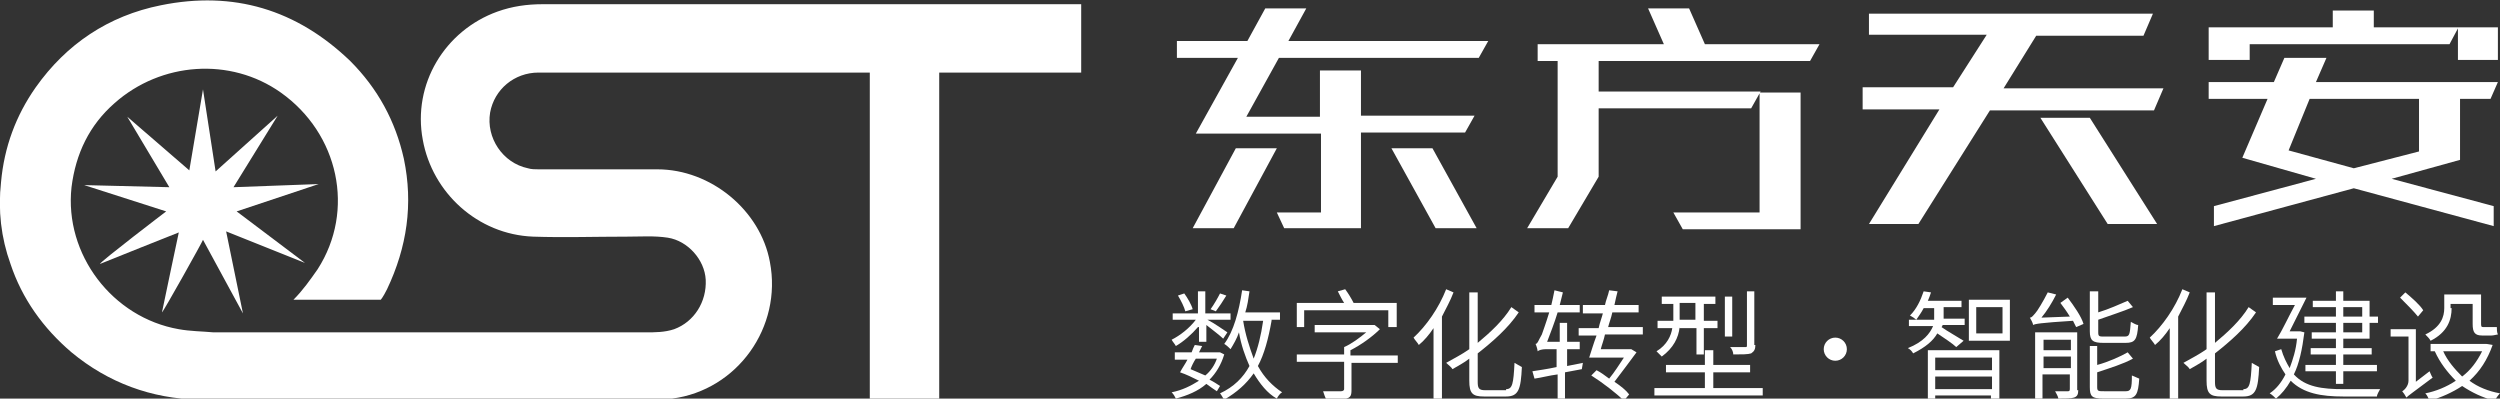 <?xml version="1.0" encoding="utf-8"?>
<!-- Generator: Adobe Illustrator 21.0.0, SVG Export Plug-In . SVG Version: 6.00 Build 0)  -->
<svg version="1.1" id="图层_1" xmlns="http://www.w3.org/2000/svg" xmlns:xlink="http://www.w3.org/1999/xlink" x="0px" y="0px"
	 viewBox="0 0 237.7 37.9" style="enable-background:new 0 0 237.7 37.9;" xml:space="preserve">
<rect x="0" y="0" width="237.7" height="37.9" fill="#333333" stroke="none"/>
<style type="text/css">
	.st0{fill:#FFFFFF;}
</style>
<g>
	<g>
		<path class="st0" d="M27.9,28.5c0.9-0.9,1.6-1.9,2.3-2.9c3.6-5.6,2-12.9-3.5-16.8c-4.8-3.4-11.4-2.9-15.8,1
			c-2.4,2.1-3.7,4.8-4.1,8C6.1,24.2,10.7,30.2,17,31.3c1.1,0.2,2.2,0.2,3.3,0.3c13.7,0,27.4,0,41.1,0c0.9,0,1.8,0,2.7-0.3
			c1.9-0.7,3.1-2.6,3-4.7c-0.1-1.9-1.7-3.7-3.6-4c-1.3-0.2-2.6-0.1-3.9-0.1c-3,0-6,0.1-8.9,0c-5.3-0.2-9.6-4.2-10.5-9.2
			C39.2,8,42.3,2.9,47.3,1.1c1.4-0.5,2.8-0.7,4.3-0.7c16.9,0,51,0,51.2,0c0,2.2,0,4.3,0,6.5c-0.2,0-13.5,0-13.5,0l0,31.2l-6.6,0
			l0-31.2c0,0-21.2,0-31.5,0c-2.3,0-4.2,1.6-4.6,3.8c-0.4,2.4,1.2,4.8,3.6,5.3c0.3,0.1,0.7,0.1,1,0.1c3.8,0,7.6,0,11.3,0
			c5.1,0,9.8,3.9,10.7,8.8c1.2,6.2-3.1,12.2-9.3,13C63.3,38,62.6,38,61.9,38c-13.1,0-26.1,0-39.2,0c-1.3,0-2.6,0-3.8,0
			c-4.5-0.1-8.6-1.6-12.1-4.5c-2.7-2.3-4.7-5.1-5.8-8.4c-0.9-2.5-1.2-5.1-0.9-7.8C0.4,14,1.5,11,3.4,8.3c2.9-4.1,6.9-6.8,11.9-7.8
			c6.9-1.4,12.9,0.4,18,5.3c2.6,2.6,4.3,5.7,5.1,9.3c0.9,4.3,0.3,8.4-1.6,12.4c-0.4,0.8-0.6,1-0.6,1s-5.6,0-7.9,0
			C28.1,28.5,27.9,28.5,27.9,28.5z"/>
		<path class="st0" d="M15.4,29.7c0.2-1,1.6-7.6,1.6-7.6s-7.3,2.9-7.5,3c0-0.2,6.3-5,6.3-5l-7.8-2.5l8.1,0.2l-4-6.7l5.9,5.1l1.3-7.7
			l1.2,7.8l5.9-5.3l-4.2,6.8l8.1-0.3l-7.8,2.6L29,25l-7.5-3l1.6,7.8l-3.8-7C19.3,22.9,15.5,29.7,15.4,29.7z"/>
	</g>
	<g>
		<path class="st0" d="M121.4,20.2h4.2v-7.5h-11.9l4-7.2h-5.8V3.9h6.7l1.7-3.1h3.9l-1.7,3.1h19l-0.9,1.6h-19l-3.1,5.6h7V6.7h3.9V11
			h10.8l-0.9,1.6h-9.9v9.1h-7.3L121.4,20.2z M117.5,14.1h3.9l-4.1,7.6h-3.9L117.5,14.1z M136.2,14.1l4.2,7.6h-3.9l-4.2-7.6H136.2z"
			/>
		<path class="st0" d="M148.1,16.8v-11h-1.9V4.2h12l-1.5-3.4h3.9l1.5,3.4H173l-0.9,1.6h-20.1v2.9h15.4l-0.9,1.6h-14.5v6.5l-2.9,4.9
			h-3.9L148.1,16.8z M167.3,20.1V8.8h3.9v13H160l-0.9-1.6H167.3z"/>
		<path class="st0" d="M184.4,10.4h-7.3V8.3h8.6l3.2-5h-11.2V1.3h27l-0.9,2.1h-10.2l-3.1,5h15.2l-0.9,2.1h-15.6l-6.8,10.8h-4.7
			L184.4,10.4z M198.7,11.2l6.4,10.1h-4.7L194,11.2H198.7z"/>
		<path class="st0" d="M209.9,2.6h11.9V1h3.9v1.6h11.8v3.1h-3.8v-3l-0.8,1.5h-19v1.5h-3.9V2.6z M210.5,19.6l9.7-2.6l-7-2l2.4-5.6
			h-5.6V7.8h6.2l1-2.3h4l-1,2.3h17.3l-0.7,1.6h-2.9v5.8l-6.5,1.8l9.7,2.6v1.9l-13.3-3.6l-13.3,3.6V19.6z M223.8,16l6.2-1.6v-5h-10.4
			l-2,4.9L223.8,16z"/>
	</g>
	<g>
		<path class="st0" d="M113.9,31.1c-0.6,0.7-1.4,1.4-2.1,1.8c-0.1-0.2-0.3-0.4-0.4-0.6c0.8-0.4,1.7-1.1,2.3-1.9h-2.2v-0.6h2.4v-2.1
			h0.7v2.1h2.4v0.6h-2.2c0.6,0.3,1.6,1,1.9,1.2l-0.4,0.6c-0.3-0.3-1.1-0.9-1.6-1.3v1.6h-0.7V31.1z M115.7,37.2
			c-0.3-0.2-0.6-0.4-1-0.7c-0.8,0.7-1.8,1.1-2.9,1.4c-0.1-0.2-0.2-0.4-0.4-0.6c1-0.2,1.8-0.6,2.6-1.1c-0.6-0.3-1.2-0.6-1.8-0.8
			c0.2-0.4,0.5-0.8,0.7-1.2h-1.2v-0.7h1.6c0.1-0.3,0.2-0.5,0.3-0.7l0.7,0.1c-0.1,0.2-0.2,0.4-0.3,0.6h1.9l0.1,0l0.4,0.2
			c-0.3,1-0.8,1.8-1.4,2.4c0.4,0.2,0.7,0.4,1,0.6L115.7,37.2z M112.7,29.6c-0.1-0.4-0.4-1-0.7-1.5l0.6-0.2c0.3,0.4,0.7,1.1,0.8,1.5
			L112.7,29.6z M113.7,34.1c-0.2,0.3-0.4,0.7-0.5,1c0.5,0.2,0.9,0.4,1.4,0.6c0.5-0.4,0.9-1,1.1-1.6H113.7z M116.6,28.1
			c-0.3,0.5-0.7,1.1-1,1.5l-0.5-0.2c0.3-0.4,0.7-1.1,0.9-1.5L116.6,28.1z M120.9,30.5c-0.3,1.7-0.7,3.2-1.3,4.3
			c0.6,1.1,1.4,1.9,2.3,2.5c-0.2,0.1-0.4,0.4-0.5,0.6c-0.9-0.5-1.6-1.4-2.2-2.4c-0.7,1-1.6,1.8-2.8,2.5c-0.1-0.1-0.3-0.5-0.4-0.6
			c1.3-0.6,2.2-1.5,2.8-2.6c-0.4-0.9-0.8-2-1-3.2c-0.2,0.6-0.5,1.1-0.8,1.6c-0.1-0.1-0.4-0.4-0.6-0.5c0.9-1.2,1.4-3.1,1.7-5.1
			l0.7,0.1c-0.1,0.7-0.2,1.4-0.4,2h3.3v0.7H120.9z M118.2,30.5c0.2,1.3,0.6,2.5,1,3.6c0.4-1,0.7-2.2,0.9-3.6H118.2z"/>
		<path class="st0" d="M133,34.5h-4.5v2.6c0,0.5-0.1,0.7-0.5,0.8c-0.4,0.1-1,0.1-1.9,0.1c-0.1-0.2-0.2-0.5-0.3-0.8
			c0.8,0,1.5,0,1.7,0c0.2,0,0.3-0.1,0.3-0.2v-2.6h-4.5v-0.7h4.5V33c0.7-0.3,1.5-0.9,2.1-1.4H125v-0.7h5.5l0.2,0l0.5,0.4
			c-0.7,0.7-1.8,1.5-2.8,2v0.5h4.5V34.5z M124,31.1h-0.7v-2.3h4.5c-0.2-0.3-0.4-0.7-0.6-1.1l0.7-0.2c0.3,0.4,0.6,0.9,0.8,1.3h4.1
			v2.3H132v-1.6h-8V31.1z"/>
		<path class="st0" d="M138.2,27.8c-0.3,0.8-0.7,1.5-1.1,2.3V38h-0.8v-6.8c-0.4,0.6-0.9,1.2-1.4,1.6c-0.1-0.2-0.4-0.5-0.5-0.7
			c1.2-1.1,2.4-2.8,3.1-4.6L138.2,27.8z M143.2,37c0.6,0,0.7-0.5,0.8-2.5c0.2,0.1,0.5,0.3,0.7,0.4c-0.1,2.1-0.3,2.8-1.5,2.8h-2.1
			c-1.1,0-1.4-0.3-1.4-1.5v-2.1c-0.5,0.4-1.1,0.7-1.6,1c-0.1-0.2-0.4-0.4-0.6-0.6c0.7-0.4,1.5-0.8,2.2-1.3v-5.4h0.8v4.8
			c1.2-1,2.4-2.1,3.2-3.4l0.7,0.5c-1,1.5-2.5,2.8-3.9,3.9v2.7c0,0.6,0.1,0.8,0.7,0.8H143.2z"/>
		<path class="st0" d="M150.4,35.1l-1.6,0.3V38h-0.7v-2.4c-0.8,0.1-1.5,0.3-2.2,0.4l-0.2-0.7c0.6-0.1,1.4-0.2,2.3-0.4v-1.7h-1
			c-0.4,0-0.7,0.1-0.8,0.2c0-0.1-0.1-0.5-0.2-0.7c0.2,0,0.3-0.4,0.6-0.9c0.1-0.3,0.4-1.1,0.7-2.1h-1.4V29h1.6
			c0.1-0.4,0.2-0.9,0.3-1.4l0.8,0.2c-0.1,0.4-0.2,0.8-0.3,1.2h1.9v0.7h-2.1c-0.3,1-0.7,2-1,2.8h1.2v-1.8h0.7v1.8h1.2v0.7h-1.2v1.6
			l1.5-0.3L150.4,35.1z M152.6,31.8c-0.1,0.5-0.3,1-0.4,1.4h2.8l0.1,0l0.5,0.3c-0.6,0.8-1.4,1.9-2.1,2.8c0.6,0.4,1.1,0.8,1.4,1.2
			l-0.5,0.6c-0.7-0.7-2-1.7-3.1-2.4l0.5-0.5c0.4,0.2,0.8,0.5,1.2,0.8c0.5-0.6,1-1.4,1.4-2h-3.3c0.2-0.6,0.4-1.3,0.7-2.1h-1.7v-0.7
			h1.9c0.1-0.5,0.3-1,0.4-1.4h-1.9V29h2.1c0.1-0.5,0.3-0.9,0.4-1.4l0.8,0.1c-0.1,0.4-0.2,0.8-0.3,1.3h2.3v0.7h-2.5
			c-0.1,0.5-0.3,1-0.4,1.4h3.3v0.7H152.6z"/>
		<path class="st0" d="M167.6,36.9v0.7h-10.3v-0.7h4.8v-1.5h-3.7v-0.7h3.7v-1.4h0.8v1.4h3.5v0.7h-3.5v1.5H167.6z M159.7,31.1
			c-0.1,1-0.6,2-1.7,2.8c-0.1-0.1-0.4-0.4-0.5-0.5c1-0.6,1.4-1.5,1.5-2.2h-1.4v-0.7h1.5v-0.1v-1.5h-1.1v-0.7h5.1v0.7h-1.1v1.6h1.3
			v0.7h-1.3v2.5h-0.7v-2.5H159.7z M159.7,30.4h1.5v-1.6h-1.5v1.5V30.4z M164.7,32H164v-3.8h0.7V32z M166.9,32.8
			c0,0.4-0.1,0.6-0.4,0.8c-0.3,0.1-0.9,0.1-1.7,0.1c0-0.2-0.1-0.5-0.3-0.7c0.7,0,1.2,0,1.4,0c0.2,0,0.2,0,0.2-0.2v-5.1h0.7V32.8z"/>
		<path class="st0" d="M186,33c-0.3-0.3-1.2-0.9-1.8-1.3c-0.4,0.7-1.1,1.3-2.3,1.9c-0.1-0.2-0.3-0.4-0.5-0.5
			c1.5-0.6,2.1-1.4,2.4-2.1h-2.3v-0.6h2.4c0-0.2,0-0.3,0-0.4v-0.7h-1c-0.2,0.4-0.5,0.8-0.7,1.1c-0.1-0.1-0.4-0.3-0.6-0.4
			c0.6-0.6,1-1.4,1.3-2.3l0.7,0.1c-0.1,0.3-0.2,0.6-0.3,0.8h3.2v0.6h-1.7v0.7c0,0.1,0,0.3,0,0.4h2v0.6h-2.1c0,0.1-0.1,0.2-0.1,0.2
			c0.4,0.3,1.8,1.1,2.1,1.3L186,33z M183.2,33.3h6.9V38h-0.8v-0.4H184V38h-0.7V33.3z M184,34v1.2h5.4V34H184z M189.4,37v-1.2H184V37
			H189.4z M191.1,28.5v3.9h-3.9v-3.9H191.1z M190.4,29.2h-2.5v2.5h2.5V29.2z"/>
		<path class="st0" d="M196.6,28.3c0.6,0.8,1.3,1.8,1.5,2.5l-0.7,0.3c-0.1-0.2-0.2-0.4-0.3-0.6c-3.2,0.2-3.6,0.3-3.8,0.4
			c0-0.2-0.2-0.5-0.3-0.7c0.2,0,0.3-0.2,0.5-0.4c0.2-0.2,0.8-1.2,1.2-2l0.8,0.2c-0.4,0.8-0.9,1.6-1.4,2.2l2.7-0.1
			c-0.3-0.5-0.6-0.9-0.9-1.3L196.6,28.3z M197.6,37.1c0,0.4-0.1,0.6-0.4,0.7c-0.3,0.1-0.8,0.1-1.5,0.1c0-0.2-0.2-0.5-0.3-0.7
			c0.6,0,1.1,0,1.2,0c0.1,0,0.2,0,0.2-0.2v-1.4h-2.6V38h-0.7v-6.4h4V37.1z M194.3,32.3v1h2.6v-1H194.3z M196.9,35v-1.1h-2.6V35
			H196.9z M200,32.6c-1,0-1.3-0.2-1.3-1.1v-3.8h0.8v2c1-0.3,2.1-0.8,2.8-1.1l0.5,0.6c-0.9,0.4-2.2,0.8-3.3,1.2v1.2
			c0,0.4,0.1,0.4,0.6,0.4h1.9c0.5,0,0.5-0.2,0.6-1.4c0.2,0.1,0.5,0.3,0.7,0.3c-0.1,1.4-0.3,1.7-1.2,1.7H200z M202.1,37.2
			c0.5,0,0.6-0.2,0.6-1.5c0.2,0.1,0.5,0.2,0.7,0.3c-0.1,1.5-0.3,1.9-1.3,1.9H200c-1.1,0-1.3-0.2-1.3-1.1v-3.9h0.7v1.8
			c1.1-0.3,2.2-0.8,2.9-1.2l0.5,0.6c-0.9,0.5-2.2,0.9-3.4,1.3v1.4c0,0.4,0.1,0.4,0.7,0.4H202.1z"/>
		<path class="st0" d="M208.2,27.8c-0.3,0.8-0.7,1.5-1.1,2.3V38h-0.8v-6.8c-0.4,0.6-0.9,1.2-1.4,1.6c-0.1-0.2-0.4-0.5-0.5-0.7
			c1.2-1.1,2.4-2.8,3.1-4.6L208.2,27.8z M213.3,37c0.6,0,0.7-0.5,0.8-2.5c0.2,0.1,0.5,0.3,0.7,0.4c-0.1,2.1-0.3,2.8-1.5,2.8h-2.1
			c-1.1,0-1.4-0.3-1.4-1.5v-2.1c-0.5,0.4-1.1,0.7-1.6,1c-0.1-0.2-0.4-0.4-0.6-0.6c0.7-0.4,1.5-0.8,2.2-1.3v-5.4h0.8v4.8
			c1.2-1,2.4-2.1,3.2-3.4l0.7,0.5c-1,1.5-2.5,2.8-3.9,3.9v2.7c0,0.6,0.1,0.8,0.7,0.8H213.3z"/>
		<path class="st0" d="M219.1,31.6c-0.2,1.6-0.5,3-1,4c1.1,1.2,2.7,1.4,4.7,1.4c0.4,0,2.9,0,3.5,0c-0.1,0.2-0.3,0.5-0.3,0.7h-3.2
			c-2.1,0-3.8-0.3-5-1.5c-0.4,0.7-0.9,1.3-1.4,1.7c-0.1-0.1-0.4-0.4-0.6-0.5c0.6-0.4,1.1-1,1.5-1.8c-0.4-0.6-0.8-1.3-1-2.2l0.6-0.2
			c0.2,0.7,0.5,1.3,0.8,1.8c0.3-0.8,0.6-1.7,0.7-2.8h-1.9c0.5-0.8,1.1-2.1,1.7-3.2h-2.1v-0.7h3.2c-0.5,1-1.1,2.2-1.6,3.2h0.9l0.1,0
			L219.1,31.6z M222.1,29.2h-2.2v-0.6h2.2v-0.9h0.7v0.9h2.5v1.5h0.8v0.6h-0.8v1.5h-2.5v0.9h2.7v0.6h-2.7v1h3.2v0.6h-3.2v1.2h-0.7
			v-1.2h-2.9v-0.6h2.9v-1h-2.4v-0.6h2.4v-0.9h-2.3v-0.6h2.3v-0.9h-3v-0.6h3V29.2z M222.8,29.2v0.9h1.8v-0.9H222.8z M224.6,30.7h-1.8
			v0.9h1.8V30.7z"/>
		<path class="st0" d="M231,35.3c0.1,0.2,0.2,0.5,0.3,0.6c-2,1.5-2.3,1.7-2.5,1.9c-0.1-0.2-0.3-0.5-0.4-0.6c0.2-0.1,0.6-0.5,0.6-1
			v-4.2h-1.7v-0.7h2.4v5L231,35.3z M229.9,30.1c-0.4-0.5-1.1-1.2-1.7-1.8l0.5-0.5c0.6,0.5,1.4,1.2,1.7,1.7L229.9,30.1z M233.1,29.3
			c0,1.1-0.4,2.3-2,3.1c-0.1-0.2-0.3-0.4-0.5-0.6c1.5-0.7,1.8-1.7,1.8-2.5V28h3.5v2.7c0,0.3,0,0.4,0.2,0.4h0.8c0.2,0,0.4,0,0.5,0
			c0,0.2,0,0.5,0.1,0.7c-0.1,0-0.4,0.1-0.6,0.1h-0.9c-0.7,0-0.9-0.3-0.9-1.1v-1.9h-2.1V29.3z M237,32.8c-0.5,1.4-1.2,2.5-2.2,3.4
			c0.8,0.6,1.8,1,2.9,1.2c-0.2,0.2-0.4,0.5-0.5,0.7c-1.2-0.3-2.2-0.8-3.1-1.4c-0.9,0.6-2,1.1-3.1,1.4c-0.1-0.2-0.2-0.5-0.4-0.7
			c1-0.2,2-0.6,2.9-1.2c-0.8-0.8-1.5-1.7-2-2.8l0.1,0h-0.5v-0.7h5.2l0.1,0L237,32.8z M232.3,33.4c0.4,0.9,1.1,1.7,1.8,2.4
			c0.8-0.6,1.4-1.4,1.9-2.4H232.3z"/>
	</g>
	<circle class="st0" cx="174.5" cy="33.2" r="1.1"/>
</g>
</svg>
